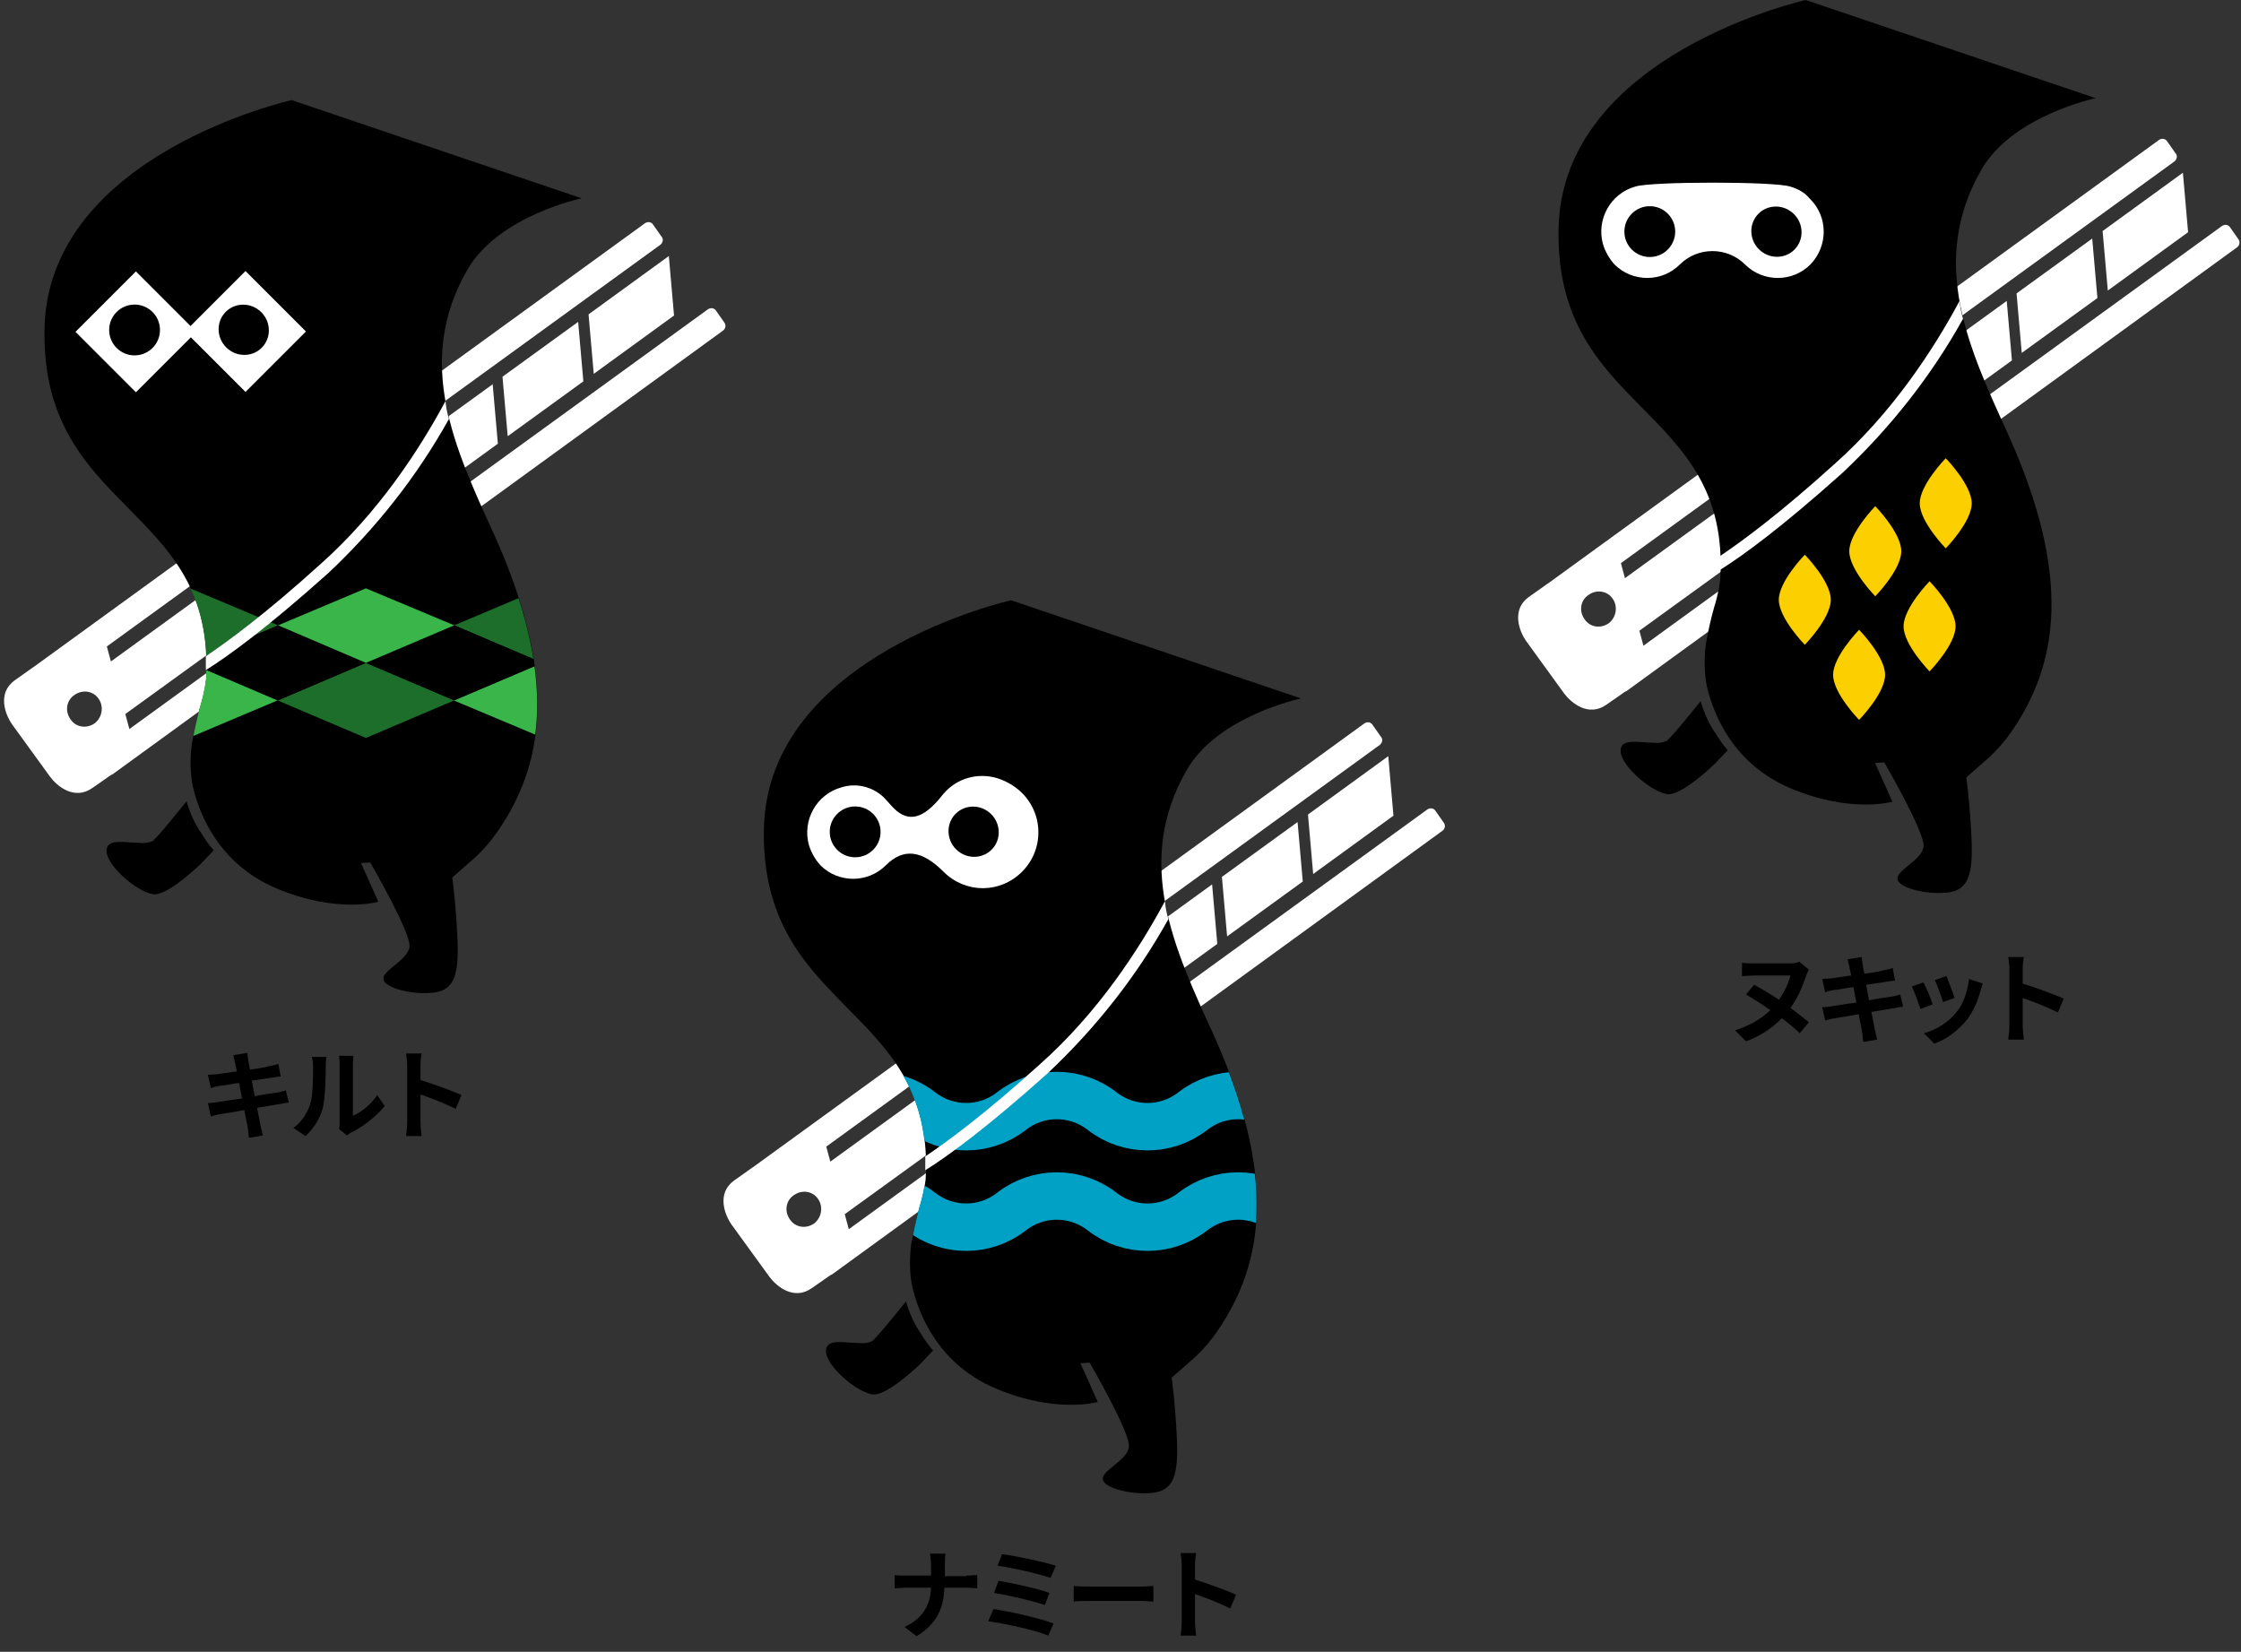 <?xml version="1.0" encoding="utf-8"?>
<!-- Generator: Adobe Illustrator 25.4.2, SVG Export Plug-In . SVG Version: 6.00 Build 0)  -->
<svg version="1.1" id="レイヤー_1" xmlns="http://www.w3.org/2000/svg" xmlns:xlink="http://www.w3.org/1999/xlink" x="0px"
	 y="0px" viewBox="0 0 388 286" style="enable-background:new 0 0 388 286;" xml:space="preserve">
<rect x="0" y="0" width="388" height="286" fill="#333333" stroke="none"/>
<style type="text/css">
	.st0{fill:#E6E6E6;}
	.st1{fill:#FFFFFF;}
	.st2{clip-path:url(#SVGID_00000036209773213729849940000003299049204233738141_);}
	.st3{fill:#1C6E2A;}
	.st4{fill:#39B54A;}
	.st5{clip-path:url(#SVGID_00000030450254578476719940000010694910158162501543_);}
	.st6{fill:none;stroke:#00A1C5;stroke-width:8.21;stroke-miterlimit:10;}
	.st7{fill:#FCCF00;}
</style>
<g transform="translate(14.22 -91.376)">
	<g transform="translate(-4.22 108.709)">
		<g transform="translate(-10)">
			<g transform="translate(0 21.096)">
				<path class="st0" d="M71.4,49.2l-0.9-10.3l-13.1,9.5l0.9,10.3L71.4,49.2z"/>
				<path class="st1" d="M101,27.6l-0.9-10.3l-13.1,9.5l0.9,10.3L101,27.6z"/>
				<path class="st1" d="M86.2,38.4l-0.9-10.3l-13.1,9.5l0.9,10.3L86.2,38.4z"/>
				<path class="st1" d="M116.7,16.2l-0.9-10.3L101.9,16l0.9,10.3L116.7,16.2z"/>
				<path class="st1" d="M125.4,17.4l-1.4-2c-0.3-0.5-0.9-0.6-1.4-0.3L22.4,87.8l-0.7-2.6L56.5,60l-0.9-10.3L19.2,76.1l-0.7-2.6
					l95.9-69.6c0.4-0.4,0.5-1,0.1-1.4l-1.4-2c-0.3-0.5-0.9-0.6-1.4-0.3L5.9,77c-0.1,0.1-0.2,0.1-0.3,0.2l-3.1,2.2
					c-3,2.2-1.6,5.9-0.4,7.6l6.6,9.1c1.2,1.6,4.2,4.1,7.3,1.9l3.3-2.3c0,0,0,0,0.1,0l105.8-76.9C125.7,18.4,125.7,17.8,125.4,17.4z
					 M16.4,86.8c-1.4,1-3.3,0.7-4.2-0.7c-1-1.4-0.7-3.3,0.7-4.2c1.4-1,3.3-0.7,4.2,0.7c0,0,0,0,0,0C18,83.9,17.7,85.8,16.4,86.8z"/>
			</g>
			<path d="M34.6,105.3c0.5-1.6,0.9-3.3,1.1-5C37.5,70,7.1,71.6,7.7,39.6C8.3,9.4,50.5,0,50.5,0l50.2,17c0,0-14.4,3-19.8,12.4
				c-9.2,16-2.1,31,4.6,45.7c11.1,24.6,8.8,39.8,0.6,51.6c-1.1,1.6-2.4,3.1-3.8,4.4c-1.6,1.4-4,3.5-4,3.5s0.6,4.1,0.9,10.5
				s-0.6,8.9-3.9,9.4s-8.5-0.6-8.9-2.2s4.2-3.3,4.5-5.7S64.1,132,64.1,132l-1.6,0.1l3,6.7c0,0-7.1,2.1-17.6-2.3
				c-10-4.2-13.4-12.9-14.5-17.6c-0.5-2.4-0.5-4.9-0.2-7.4C33.6,109.4,34,107.4,34.6,105.3z M32.3,121.4c0,0-5.1,6.4-5.9,6.9
				c-0.7,0.3-1.5,0.4-2.3,0.3c-2,0-4.6-0.6-5.4,0.5c-1.7,2.5,5.6,8.7,8.3,8.4s7.8-5.3,7.8-5.3l2.2-2.3c-0.8-0.9-1.5-1.9-2.1-2.9
				C33.7,125.3,32.9,123.4,32.3,121.4L32.3,121.4z"/>
			
				<rect x="16.1" y="32.7" transform="matrix(0.707 -0.707 0.707 0.707 -21.432 28.387)" class="st1" width="14.8" height="14.8"/>
			
				<rect x="35.1" y="32.7" transform="matrix(0.707 -0.707 0.707 0.707 -15.894 41.757)" class="st1" width="14.8" height="14.8"/>
			<ellipse cx="23.3" cy="39.8" rx="4.4" ry="4.4"/>
			<ellipse transform="matrix(0.707 -0.707 0.707 0.707 -15.773 41.464)" cx="42.2" cy="39.8" rx="4.3" ry="4.4"/>
			<g transform="translate(6.951)">
				<g>
					<defs>
						<path id="SVGID_1_" d="M27.6,105.3c0.5-1.6,0.9-3.3,1.1-5C30.5,70,0.1,71.4,0.7,39.6C1.4,9.4,43.5,0,43.5,0l50.2,17
							c0,0-14.4,3-19.8,12.4c-9.2,16-2.1,31,4.6,45.7c11.1,24.6,8.8,39.8,0.6,51.6c-1.1,1.6-2.4,3.1-3.8,4.4c-1.6,1.4-4,3.5-4,3.5
							s0.6,4.1,0.9,10.5s-0.6,8.9-3.9,9.4s-8.5-0.6-8.9-2.2s4.2-3.3,4.5-5.7S57.2,132,57.2,132l-1.6,0.1l3,6.7c0,0-7.1,2.1-17.6-2.3
							c-10-4.2-13.4-12.9-14.5-17.6c-0.5-2.4-0.5-4.9-0.2-7.4C26.6,109.4,27.1,107.4,27.6,105.3z"/>
					</defs>
					<clipPath id="SVGID_00000124843072987805175540000001625490165543352459_">
						<use xlink:href="#SVGID_1_"  style="overflow:visible;"/>
					</clipPath>
					<g transform="translate(0)" style="clip-path:url(#SVGID_00000124843072987805175540000001625490165543352459_);">
						<g transform="translate(24.299 84.136)">
							<path class="st3" d="M0.7,0v12.9l0.9,0.4l15.3-6.5L0.7,0z"/>
							<path class="st4" d="M63.5,26.6V13.7l-0.9-0.4l-15.3,6.5L63.5,26.6z"/>
							<path class="st3" d="M62.6,13.3l0.9-0.4V0L47.4,6.8L62.6,13.3z"/>
							<path class="st3" d="M32.1,13.3l-15.3,6.5l15.3,6.5l15.3-6.5L32.1,13.3z"/>
							<path d="M32.1,13.3l15.3,6.5l15.3-6.5L47.4,6.8L32.1,13.3z"/>
							<path class="st4" d="M1.6,13.3l-0.9,0.4v12.9l16.1-6.8L1.6,13.3z"/>
							<path d="M32.1,13.3L16.9,6.8L1.6,13.3l15.3,6.5L32.1,13.3z"/>
							<path class="st4" d="M32.1,13.3l15.3-6.5L32.1,0.4L16.9,6.8L32.1,13.3z"/>
						</g>
					</g>
				</g>
			</g>
			<g transform="translate(34.94 52.092)">
				<path class="st1" d="M42.8,3.1c-0.3-1-0.5-2-0.6-3.1c-4.5,8.4-11.6,19.3-21.6,28.2C11.1,36.8,4.7,41.5,0.7,44.2
					c0,0.8,0,1.6,0,2.4c4-2.5,10.7-7.4,21.2-16.8C30.2,22,37.3,13,42.8,3.1z"/>
			</g>
		</g>
	</g>
	<g transform="translate(110.339 195.309)">
		<g transform="translate(0)">
			<g transform="translate(0 21.096)">
				<path class="st1" d="M71.4,49.2l-0.9-10.3l-13.1,9.5l0.9,10.3L71.4,49.2z"/>
				<path class="st1" d="M101,27.6l-0.9-10.3l-13.1,9.5l0.9,10.3L101,27.6z"/>
				<path class="st1" d="M86.2,38.4l-0.9-10.3l-13.1,9.5l0.9,10.3L86.2,38.4z"/>
				<path class="st1" d="M116.7,16.2l-0.9-10.3L101.9,16l0.9,10.3L116.7,16.2z"/>
				<path class="st1" d="M125.4,17.4l-1.4-2c-0.3-0.5-0.9-0.6-1.4-0.3L22.4,87.8l-0.7-2.6L56.5,60l-0.9-10.3L19.2,76.1l-0.7-2.6
					l95.9-69.6c0.4-0.4,0.5-1,0.1-1.4l-1.4-2c-0.3-0.5-0.9-0.6-1.4-0.3L5.9,77c-0.1,0.1-0.2,0.1-0.3,0.2l-3.1,2.2
					c-3,2.2-1.6,5.9-0.4,7.6l6.6,9.1c1.2,1.6,4.2,4.1,7.3,1.9l3.3-2.3c0,0,0,0,0.1,0l105.8-76.9C125.7,18.4,125.7,17.8,125.4,17.4z
					 M16.4,86.8c-1.4,1-3.3,0.7-4.2-0.7c-1-1.4-0.7-3.3,0.7-4.2c1.4-1,3.3-0.7,4.2,0.7c0,0,0,0,0,0C18,83.9,17.7,85.8,16.4,86.8z"/>
			</g>
			<path d="M34.6,105.3c0.5-1.6,0.9-3.3,1.1-5C37.5,70,7.1,71.6,7.7,39.6C8.3,9.4,50.5,0,50.5,0l50.2,17c0,0-14.4,3-19.8,12.4
				c-9.2,16-2.1,31,4.6,45.7c11.1,24.6,8.8,39.8,0.6,51.6c-1.1,1.6-2.4,3.1-3.8,4.4c-1.6,1.4-4,3.5-4,3.5s0.6,4.1,0.9,10.5
				s-0.6,8.9-3.9,9.4s-8.5-0.6-8.9-2.2s4.2-3.3,4.5-5.7S64.1,132,64.1,132l-1.6,0.1l3,6.7c0,0-7.1,2.1-17.6-2.3
				c-10-4.2-13.4-12.9-14.5-17.6c-0.5-2.4-0.5-4.9-0.2-7.4C33.6,109.4,34,107.4,34.6,105.3z M32.3,121.4c0,0-5.1,6.4-5.9,6.9
				c-0.7,0.3-1.5,0.4-2.3,0.3c-2,0-4.6-0.6-5.4,0.5c-1.7,2.5,5.6,8.7,8.3,8.4s7.8-5.3,7.8-5.3l2.2-2.3c-0.8-0.9-1.5-1.9-2.1-2.9
				C33.7,125.3,32.9,123.4,32.3,121.4L32.3,121.4z"/>
			<path class="st1" d="M48.1,30.8c-3.4-1-7,0-9.3,2.7l-1,1.2c-3,3.4-5.5,3.7-8,0.9l-0.9-1c-1.9-2.2-5-3.1-7.8-2.2
				c-4.3,1.2-6.8,5.7-5.6,10c0.4,1.3,1.1,2.5,2,3.5c3.1,3.1,8.2,3.1,11.3,0c0,0,0,0,0,0c0,0,0,0,0,0c3.1-3.1,6.3-2.6,10,1.1
				c0,0,0,0,0,0c3.8,3.8,9.8,3.8,13.6,0C57.3,42.1,55.8,33.3,48.1,30.8z"/>
			<ellipse cx="23.5" cy="40.1" rx="4.4" ry="4.4"/>
			<ellipse transform="matrix(0.707 -0.707 0.707 0.707 -15.447 42.832)" cx="44" cy="40.1" rx="4.3" ry="4.4"/>
			<g transform="translate(6.951)">
				<g>
					<defs>
						<path id="SVGID_00000116235460706811167900000013978624936940570276_" d="M27.6,105.3c0.5-1.6,0.9-3.3,1.1-5
							C30.5,70,0.1,71.6,0.7,39.6C1.3,9.4,43.5,0,43.5,0l50.2,17c0,0-14.4,3-19.8,12.4c-9.2,16-2.1,31,4.6,45.7
							c11.1,24.6,8.8,39.8,0.6,51.6c-1.1,1.6-2.4,3.1-3.8,4.4c-1.6,1.4-4,3.5-4,3.5s0.6,4.1,0.9,10.5s-0.6,8.9-3.9,9.4
							s-8.5-0.6-8.9-2.2s4.2-3.3,4.5-5.7S57.2,132,57.2,132l-1.6,0.1l3,6.7c0,0-7.1,2.1-17.6-2.3c-10-4.2-13.4-12.9-14.5-17.6
							c-0.5-2.4-0.5-4.9-0.2-7.4C26.6,109.4,27.1,107.4,27.6,105.3z"/>
					</defs>
					<clipPath id="SVGID_00000143608958001616994040000006761499156426824092_">
						<use xlink:href="#SVGID_00000116235460706811167900000013978624936940570276_"  style="overflow:visible;"/>
					</clipPath>
					<g transform="translate(0)" style="clip-path:url(#SVGID_00000143608958001616994040000006761499156426824092_);">
						<g transform="translate(11.609 85.748)">
							<path class="st6" d="M126.2,2.7c-4.6,3.6-11.1,3.6-15.7,0c-4.6-3.6-11.1-3.6-15.7,0c-4.6,3.6-11.1,3.6-15.7,0
								c-4.6-3.6-11.1-3.6-15.7,0c-4.6,3.6-11.1,3.6-15.7,0c-4.6-3.6-11.1-3.6-15.7,0c-4.6,3.6-11.1,3.6-15.7,0
								c-4.6-3.6-11.1-3.6-15.7,0"/>
							<path class="st6" d="M126.2,20.1c-4.6,3.6-11.1,3.6-15.7,0c-4.6-3.6-11.1-3.6-15.7,0c-4.6,3.6-11.1,3.6-15.7,0
								c-4.6-3.6-11.1-3.6-15.7,0c-4.6,3.6-11.1,3.6-15.7,0c-4.6-3.6-11.1-3.6-15.7,0c-4.6,3.6-11.1,3.6-15.7,0
								c-4.6-3.6-11.1-3.6-15.7,0"/>
						</g>
					</g>
				</g>
			</g>
			<g transform="translate(34.94 52.092)">
				<path class="st1" d="M42.8,3.1c-0.3-1-0.5-2-0.6-3.1c-4.5,8.4-11.6,19.3-21.6,28.2C11.1,36.8,4.7,41.5,0.7,44.2
					c0,0.8,0,1.6,0,2.4c4-2.5,10.7-7.4,21.2-16.8C30.2,22,37.3,13,42.8,3.1z"/>
			</g>
		</g>
	</g>
	<g transform="translate(260.92 83.376)">
		<g transform="translate(-13 8)">
			<g transform="translate(0 24.004)">
				<path class="st1" d="M71.4,46.3l-0.9-10.3l-13.1,9.5l0.9,10.3L71.4,46.3z"/>
				<path class="st1" d="M101,27.6l-0.9-10.3l-13.1,9.5l0.9,10.3L101,27.6z"/>
				<path class="st1" d="M86.2,38.4l-0.9-10.3l-13.1,9.5l0.9,10.3L86.2,38.4z"/>
				<path class="st1" d="M116.7,16.2l-0.9-10.3L101.9,16l0.9,10.3L116.7,16.2z"/>
				<path class="st1" d="M125.4,17.4l-1.4-2c-0.3-0.5-0.9-0.6-1.4-0.3L22.4,87.8l-0.7-2.6L56.5,60l-0.9-10.3L19.2,76.1l-0.7-2.6
					l95.9-69.6c0.4-0.4,0.5-1,0.1-1.4l-1.4-2c-0.3-0.5-0.9-0.6-1.4-0.3L5.9,77c-0.1,0.1-0.2,0.1-0.3,0.2l-3.1,2.2
					c-3,2.2-1.6,5.9-0.4,7.6l6.6,9.1c1.2,1.6,4.2,4.1,7.3,1.9l3.3-2.3c0,0,0,0,0.1,0l105.8-76.9C125.7,18.4,125.7,17.8,125.4,17.4z
					 M16.4,83.9c-1.4,1-3.3,0.7-4.2-0.7c-1-1.4-0.7-3.3,0.7-4.2c1.4-1,3.3-0.7,4.2,0.7C18,81,17.7,82.9,16.4,83.9
					C16.4,83.9,16.4,83.9,16.4,83.9z"/>
			</g>
			<path d="M34.6,105.3c0.5-1.6,0.9-3.3,1.1-5C37.5,70,7.1,71.6,7.7,39.6C8.3,9.4,50.5,0,50.5,0l50.2,17c0,0-14.4,3-19.8,12.4
				c-9.2,16-2.1,31,4.6,45.7c11.1,24.6,8.8,39.8,0.6,51.6c-1.1,1.6-2.4,3.1-3.8,4.4c-1.6,1.4-4,3.5-4,3.5s0.6,4.1,0.9,10.5
				s-0.6,8.9-3.9,9.4s-8.5-0.6-8.9-2.2s4.2-3.3,4.5-5.7S64.1,132,64.1,132l-1.6,0.1l3,6.7c0,0-7.1,2.1-17.6-2.3
				c-10-4.2-13.4-12.9-14.5-17.6c-0.5-2.4-0.5-4.9-0.2-7.4C33.6,109.4,34,107.4,34.6,105.3z M32.3,121.4c0,0-5.1,6.4-5.9,6.9
				c-0.7,0.3-1.5,0.4-2.3,0.3c-2,0-4.6-0.6-5.4,0.5c-1.7,2.5,5.6,8.7,8.3,8.4s7.8-5.3,7.8-5.3l2.2-2.3c-0.8-0.9-1.5-1.9-2.1-2.9
				C33.7,125.3,32.9,123.4,32.3,121.4L32.3,121.4z"/>
			<g transform="translate(45.239 79.344)">
				<path class="st7" d="M9.6,24.5c0,3.2-4.5,7.8-4.5,7.8s-4.5-4.6-4.5-7.8s4.5-7.8,4.5-7.8S9.6,21.3,9.6,24.5z"/>
				<path class="st7" d="M21.8,16.1c0,3.2-4.5,7.8-4.5,7.8s-4.5-4.6-4.5-7.8s4.5-7.8,4.5-7.8S21.8,12.9,21.8,16.1z"/>
				<path class="st7" d="M34,7.8c0,3.2-4.5,7.8-4.5,7.8s-4.5-4.6-4.5-7.8S29.5,0,29.5,0S34,4.6,34,7.8z"/>
				<path class="st7" d="M19,37.5c0,3.2-4.5,7.8-4.5,7.8s-4.5-4.6-4.5-7.8s4.5-7.8,4.5-7.8S19,34.3,19,37.5z"/>
				<path class="st7" d="M31.2,29.1c0,3.2-4.5,7.8-4.5,7.8s-4.5-4.6-4.5-7.8s4.5-7.8,4.5-7.8S31.2,25.9,31.2,29.1z"/>
			</g>
			<g transform="translate(34.94 52.092)">
				<path class="st1" d="M42.8,3.1c-0.3-1-0.5-2-0.6-3.1c-4.5,8.4-11.6,19.3-21.6,28.2C11.1,36.8,4.7,41.5,0.7,44.2
					c0,0.8,0,1.6,0,2.4c4-2.5,10.7-7.4,21.2-16.8C30.2,22,37.3,13,42.8,3.1z"/>
			</g>
			<path class="st1" d="M47.8,32.3c-2.8-0.9-24-0.9-26.8,0c-4.3,1.2-6.8,5.7-5.6,10c0.4,1.3,1.1,2.5,2,3.5c3.1,3.1,8.2,3.1,11.3,0
				c0,0,0,0,0,0c0,0,0,0,0,0c3.1-3.1,8.2-3.1,11.3,0c0,0,0,0,0,0c3.1,3.1,8.2,3.1,11.3,0c0,0,0,0,0,0c3.1-3.2,3.1-8.3-0.1-11.4
				C50.4,33.4,49.2,32.7,47.8,32.3z"/>
			<ellipse cx="23.5" cy="40.1" rx="4.4" ry="4.4"/>
			<ellipse transform="matrix(0.707 -0.707 0.707 0.707 -15.021 43.861)" cx="45.4" cy="40.1" rx="4.3" ry="4.4"/>
		</g>
	</g>
</g>
<g>
	<path d="M50,190.9c-0.4,0-1.1,0.2-1.8,0.3c-0.8,0.1-2.2,0.4-3.7,0.6c0.3,1.4,0.5,2.5,0.6,3.1c0.1,0.5,0.3,1.1,0.4,1.7l-2.4,0.4
		c-0.1-0.6-0.1-1.2-0.2-1.7c-0.1-0.5-0.3-1.7-0.6-3.1c-1.7,0.3-3.3,0.6-4.1,0.7s-1.3,0.3-1.7,0.4l-0.5-2.3c0.5,0,1.2-0.1,1.8-0.2
		c0.8-0.1,2.4-0.4,4.1-0.6l-0.5-2.7c-1.5,0.2-2.8,0.5-3.3,0.5c-0.6,0.1-1.1,0.2-1.6,0.4l-0.5-2.3c0.5,0,1.1-0.1,1.6-0.1
		c0.6-0.1,1.9-0.3,3.4-0.5c-0.1-0.7-0.3-1.3-0.3-1.5c-0.1-0.5-0.2-0.9-0.3-1.3l2.4-0.4c0.1,0.3,0.1,0.9,0.2,1.3
		c0,0.2,0.1,0.8,0.3,1.6c1.4-0.2,2.7-0.4,3.3-0.6c0.5-0.1,1.2-0.2,1.6-0.4l0.4,2.2c-0.4,0-1.1,0.1-1.6,0.2l-3.4,0.5l0.5,2.7
		c1.5-0.3,2.9-0.5,3.7-0.6c0.7-0.1,1.3-0.3,1.7-0.4L50,190.9z"/>
	<path d="M50.8,195.3c1.5-1.1,2.4-2.6,2.9-4.1c0.5-1.5,0.5-4.7,0.5-6.7c0-0.7-0.1-1.1-0.2-1.5h2.5c0,0.1-0.1,0.8-0.1,1.5
		c0,2-0.1,5.6-0.5,7.3c-0.5,1.9-1.6,3.6-3,4.9L50.8,195.3z M58.7,195.5c0.1-0.3,0.1-0.8,0.1-1.3v-9.9c0-0.8-0.1-1.4-0.1-1.5h2.5
		c0,0.1-0.1,0.7-0.1,1.5v8.9c1.4-0.6,3.1-1.9,4.2-3.6l1.3,1.9c-1.4,1.8-3.9,3.7-5.8,4.6c-0.4,0.2-0.5,0.3-0.7,0.5L58.7,195.5z"/>
	<path d="M78.9,192c-1.8-0.9-4.3-1.9-6.1-2.5v4.8c0,0.5,0.1,1.7,0.2,2.4h-2.7c0.1-0.7,0.2-1.7,0.2-2.4v-9.8c0-0.6-0.1-1.5-0.2-2.1
		h2.7c-0.1,0.6-0.2,1.3-0.2,2.1v2.5c2.3,0.7,5.5,1.9,7.1,2.6L78.9,192z"/>
</g>
<g>
	<path d="M167.3,272.8c0.8,0,1.5-0.1,1.9-0.1v2.3c-0.4,0-1.2-0.1-1.9-0.1h-3.8c-0.1,3.4-1.2,6.2-4.8,8.4l-2.1-1.6
		c3.3-1.5,4.5-4,4.6-6.8h-4.3c-0.7,0-1.4,0.1-2,0.1v-2.3c0.5,0.1,1.2,0.1,1.9,0.1h4.4V271c0-0.6-0.1-1.5-0.2-2h2.7
		c-0.1,0.5-0.1,1.5-0.1,2v1.9H167.3z"/>
	<path d="M182.4,281.1l-0.9,2.1c-2.3-1-7.7-2.1-10.4-2.5l0.9-2.1C174.8,279,180.1,280.2,182.4,281.1z M181.7,275.8l-0.8,2.1
		c-2-0.7-6.3-1.7-8.8-2.1l0.8-2.1C175.2,274.1,179.5,275,181.7,275.8z M182.8,271.1l-0.9,2.1c-2-0.7-6.8-1.8-9.2-2.1l0.8-2
		C175.8,269.4,180.7,270.4,182.8,271.1z"/>
	<path d="M185.9,274.6c0.6,0.1,1.9,0.1,2.7,0.1h9.1c0.8,0,1.5-0.1,2-0.1v2.7c-0.4,0-1.3-0.1-2-0.1h-9.1c-1,0-2.1,0-2.7,0.1V274.6z"
		/>
	<path d="M213,278.5c-1.8-0.9-4.3-1.9-6.1-2.5v4.8c0,0.5,0.1,1.7,0.2,2.4h-2.7c0.1-0.7,0.2-1.7,0.2-2.4V271c0-0.6-0.1-1.5-0.2-2.1
		h2.7c-0.1,0.6-0.2,1.3-0.2,2.1v2.5c2.3,0.7,5.5,1.9,7.1,2.6L213,278.5z"/>
</g>
<g>
	<path d="M313.2,167.9c-0.2,0.3-0.4,0.7-0.5,1.1c-0.8,2.3-1.6,4-2.7,5.5c1.2,0.9,2.3,1.8,3.2,2.5l-1.6,1.9c-0.8-0.8-1.9-1.7-3.1-2.6
		c-1.7,1.8-4,3.2-6.2,4l-1.9-1.9c2.5-0.8,4.6-2,6.1-3.5c-1.5-1.1-3-2-4.2-2.7l1.4-1.7c1.3,0.7,2.8,1.6,4.3,2.6c1-1.4,1.7-3,2-4.2
		h-6.2c-0.7,0-1.7,0.1-2.2,0.1v-2.3c0.5,0.1,1.4,0.1,2.2,0.1h6.4c0.5,0,0.9-0.1,1.3-0.3L313.2,167.9z"/>
	<path d="M329.5,174.3c-0.4,0-1.1,0.2-1.8,0.3c-0.8,0.1-2.2,0.4-3.7,0.6c0.3,1.4,0.5,2.5,0.6,3.1c0.1,0.5,0.3,1.1,0.4,1.7l-2.4,0.4
		c-0.1-0.6-0.1-1.2-0.2-1.7c-0.1-0.5-0.3-1.7-0.6-3.1c-1.7,0.3-3.3,0.6-4.1,0.7s-1.3,0.3-1.7,0.4l-0.5-2.3c0.5,0,1.2-0.1,1.8-0.2
		c0.8-0.1,2.4-0.4,4.1-0.6l-0.5-2.7c-1.5,0.2-2.8,0.5-3.3,0.5c-0.6,0.1-1.1,0.2-1.6,0.4l-0.5-2.3c0.5,0,1.1-0.1,1.6-0.1
		c0.6-0.1,1.9-0.3,3.4-0.5c-0.1-0.7-0.3-1.3-0.3-1.5c-0.1-0.5-0.2-0.9-0.3-1.3l2.4-0.4c0.1,0.3,0.1,0.9,0.2,1.3
		c0,0.2,0.1,0.8,0.3,1.6c1.4-0.2,2.7-0.4,3.3-0.6c0.5-0.1,1.2-0.2,1.6-0.4l0.4,2.2c-0.4,0-1.1,0.1-1.6,0.2l-3.4,0.5l0.5,2.7
		c1.5-0.3,2.9-0.5,3.7-0.6c0.7-0.1,1.3-0.3,1.7-0.4L329.5,174.3z"/>
	<path d="M334.6,173.9l-2.1,0.8c-0.3-0.9-1.1-3.2-1.5-3.9l2-0.7C333.5,170.9,334.3,172.9,334.6,173.9z M343.3,170.3
		c-0.2,0.5-0.3,0.9-0.4,1.2c-0.4,1.7-1.2,3.5-2.3,5c-1.6,2-3.7,3.5-5.7,4.2l-1.8-1.8c1.9-0.5,4.2-1.8,5.6-3.6c1.2-1.4,2-3.7,2.2-5.8
		L343.3,170.3z M338.4,172.8l-2,0.7c-0.2-0.8-1-2.9-1.4-3.8l2-0.7C337.3,169.8,338.2,172,338.4,172.8z"/>
	<path d="M356.3,175.3c-1.8-0.9-4.3-1.9-6.1-2.5v4.8c0,0.5,0.1,1.7,0.2,2.4h-2.7c0.1-0.7,0.2-1.7,0.2-2.4v-9.8
		c0-0.6-0.1-1.5-0.2-2.1h2.7c-0.1,0.6-0.2,1.3-0.2,2.1v2.5c2.3,0.7,5.5,1.9,7.1,2.6L356.3,175.3z"/>
</g>
</svg>
